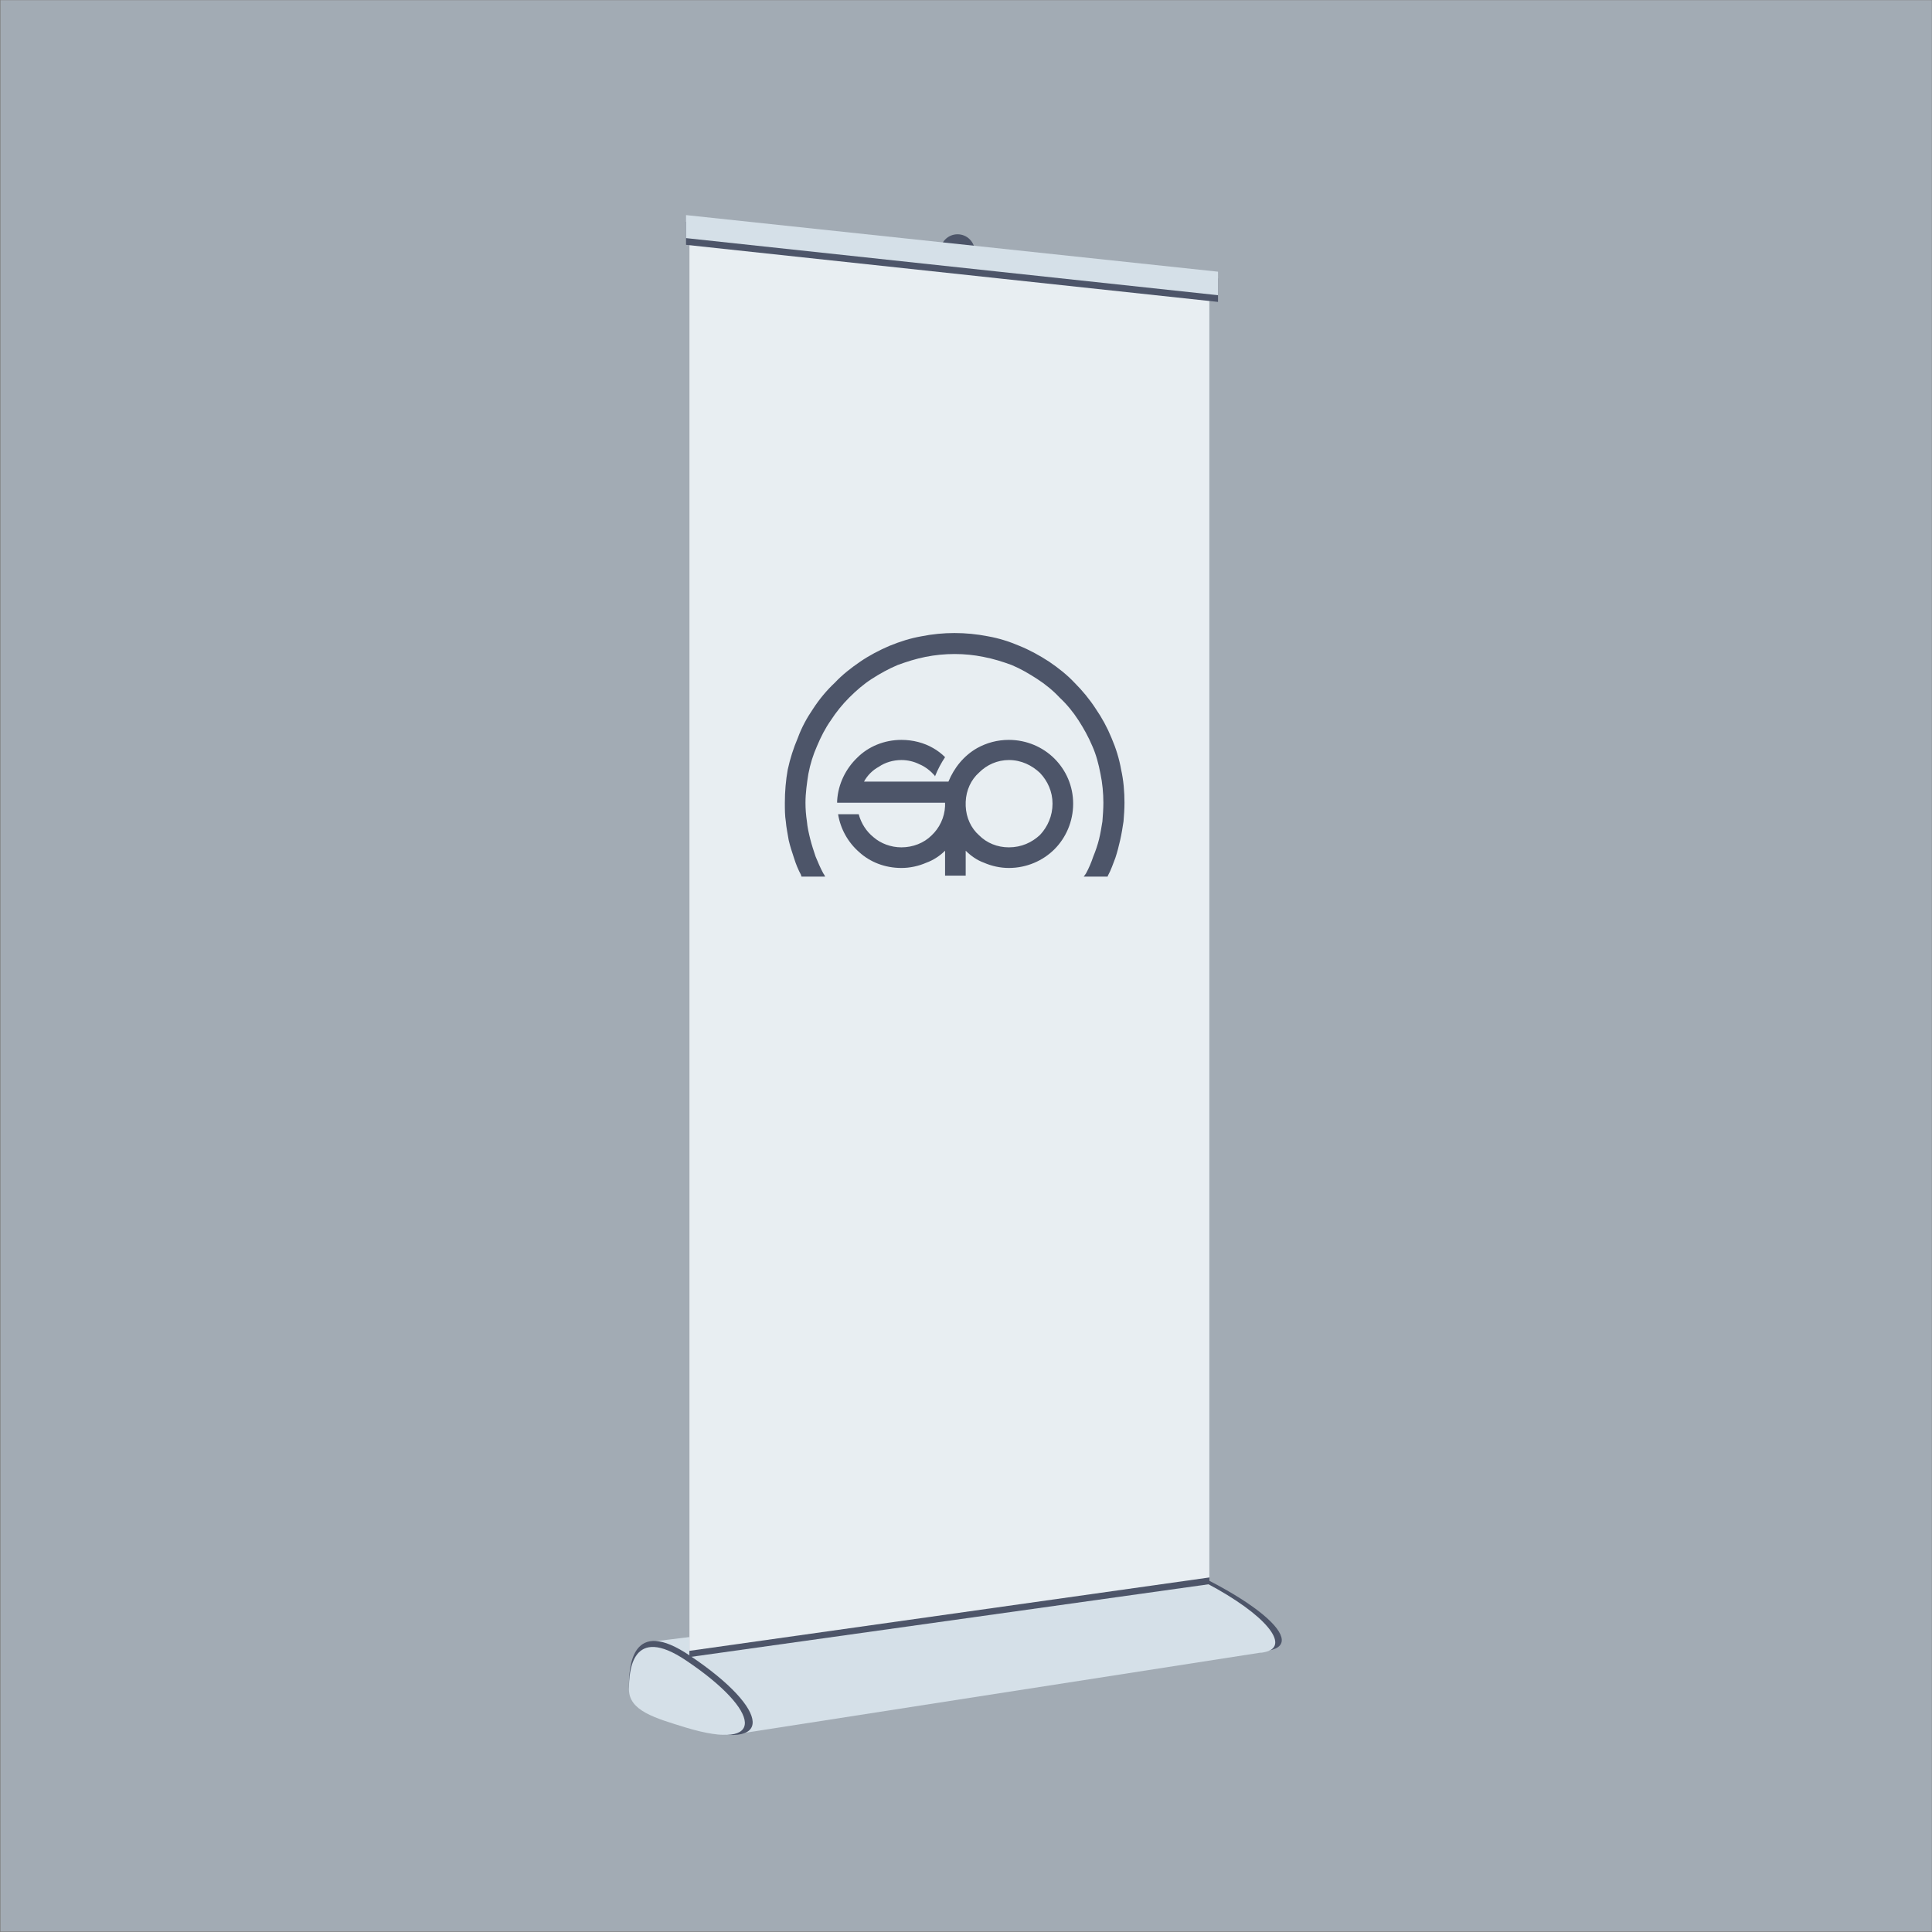 <?xml version="1.0" encoding="UTF-8" standalone="no"?>
<!DOCTYPE svg PUBLIC "-//W3C//DTD SVG 1.1//EN" "http://www.w3.org/Graphics/SVG/1.1/DTD/svg11.dtd">
<svg width="100%" height="100%" viewBox="0 0 2932 2932" version="1.1" xmlns="http://www.w3.org/2000/svg" xmlns:xlink="http://www.w3.org/1999/xlink" xml:space="preserve" xmlns:serif="http://www.serif.com/" style="fill-rule:evenodd;clip-rule:evenodd;stroke-linejoin:round;stroke-miterlimit:2;">
    <rect x="0" y="0" width="2932" height="2932" fill="#808080" stroke="none"/>
    <g transform="matrix(1,0,0,1,-36331,-7133)">
        <g id="ArtBoard5" transform="matrix(1,0,0,1,-0.793,-0.287)">
            <rect x="36331.8" y="7133.29" width="2932" height="2932" style="fill:none;"/>
            <clipPath id="_clip1">
                <rect x="36331.8" y="7133.29" width="2932" height="2932"/>
            </clipPath>
            <g clip-path="url(#_clip1)">
                <g transform="matrix(0.728,0,0,0.728,36332.6,7133.57)">
                    <rect x="0" y="0" width="4026" height="4026" style="fill:rgb(162,171,180);"/>
                </g>
                <g transform="matrix(0.728,0,0,0.728,36332.6,7133.57)">
                    <path d="M2522,3295.99C2714,3395.99 2727,3475.99 2522,3426.99C2444,3408.99 2378,3393.99 2378,3351.99C2378,3315.99 2384,3223.99 2522,3295.99Z" style="fill:rgb(77,85,105);"/>
                </g>
                <g transform="matrix(0.728,0,0,0.728,36332.6,7133.57)">
                    <path d="M2514,3299.99C2639,3365.99 2688,3429.99 2638,3442.99C2634,3443.99 2630,3444.99 2625,3444.99L1538,3613.99L1365,3420.99L2394,3293.99C2407,3276.99 2431,3267.99 2478,3283.99C2489,3287.99 2501,3293.99 2514,3299.99Z" style="fill:rgb(213,224,232);"/>
                </g>
                <g transform="matrix(0.728,0,0,0.728,36332.6,7133.57)">
                    <path d="M1437,3450.99C1606,3563.99 1617,3654.99 1437,3599.99C1368,3578.99 1310,3561.99 1310,3514.99C1310,3472.99 1316,3368.99 1437,3450.99Z" style="fill:rgb(77,85,105);"/>
                </g>
                <g transform="matrix(0.728,0,0,0.728,36332.6,7133.57)">
                    <path d="M1429,3460.99C1587,3566.99 1598,3651.99 1429,3600.99C1364,3580.99 1310,3565.99 1310,3520.99C1310,3482.99 1316,3384.99 1429,3460.99Z" style="fill:rgb(213,224,232);"/>
                </g>
                <g transform="matrix(0.728,0,0,0.728,36332.6,7133.57)">
                    <path d="M1436,475.992L2520,585.992L2520,3301.99L1436,3453.99L1436,475.992Z" style="fill:rgb(77,85,105);"/>
                </g>
                <g transform="matrix(0.728,0,0,0.728,36332.6,7133.57)">
                    <path d="M1436,484.992L2520,595.992L2520,3287.99L1436,3440.99L1436,484.992Z" style="fill:rgb(232,238,242);"/>
                </g>
                <g transform="matrix(0.728,0,0,0.728,36332.6,7133.57)">
                    <path d="M1429,461.992L2538,579.992L2538,628.992L1429,509.992L1429,461.992Z" style="fill:rgb(77,85,105);fill-rule:nonzero;"/>
                </g>
                <g transform="matrix(0.728,0,0,0.728,36332.6,7133.57)">
                    <circle cx="1995" cy="523.992" r="36" style="fill:rgb(77,85,105);"/>
                </g>
                <g transform="matrix(0.728,0,0,0.728,36332.6,7133.57)">
                    <path d="M1429,447.992L2538,565.992L2538,614.992L1429,495.992L1429,447.992Z" style="fill:rgb(213,224,232);"/>
                </g>
                <g id="_2473307191056" transform="matrix(0.728,0,0,0.728,36332.6,7133.57)">
                    <path d="M2058,1325.99C2081,1329.99 2103,1336.99 2124,1345.99C2146,1354.99 2166,1365.99 2186,1378.99C2205,1391.99 2223,1405.99 2239,1422.99C2255,1438.99 2270,1456.99 2283,1476.99C2296,1495.99 2307,1515.99 2316,1537.99C2325,1558.99 2332,1580.99 2336,1603.99C2341,1625.99 2343,1649.99 2343,1672.99C2343,1685.99 2342,1699.99 2341,1711.99C2339,1724.99 2337,1737.99 2334,1750.99C2331,1763.99 2328,1775.99 2324,1787.99C2319,1800.99 2315,1812.99 2309,1823.99L2308,1825.99L2308,1826.99L2258,1826.99L2261,1822.99L2263,1819.99C2269,1808.99 2274,1796.99 2278,1784.99C2283,1772.99 2287,1760.99 2290,1748.99C2293,1736.99 2295,1723.99 2297,1711.99C2298,1698.99 2299,1685.99 2299,1672.99C2299,1652.99 2297,1631.99 2293,1612.99C2289,1591.99 2284,1572.99 2276,1554.99C2268,1535.99 2258,1517.99 2247,1500.99C2236,1483.99 2223,1467.99 2208,1453.99C2194,1438.99 2178,1425.99 2161,1414.99C2144,1403.99 2127,1393.99 2108,1385.99C2089,1378.99 2070,1372.99 2049,1368.99C2010,1360.99 1968,1360.99 1928,1368.99C1908,1372.99 1889,1378.99 1870,1385.99C1851,1393.99 1833,1403.99 1816,1414.99C1799,1425.99 1784,1438.99 1769,1453.99C1755,1467.99 1742,1483.99 1731,1500.99C1719,1517.99 1710,1535.99 1702,1554.99C1694,1572.99 1688,1591.99 1684,1612.99C1681,1631.99 1678,1652.99 1678,1672.99C1678,1685.99 1679,1698.99 1681,1711.99C1682,1723.99 1685,1736.99 1688,1748.99C1691,1760.99 1695,1772.99 1699,1784.99C1704,1796.99 1709,1808.99 1715,1819.99L1717,1822.99L1719,1826.99L1670,1826.99L1669,1825.99L1669,1823.99C1663,1812.99 1658,1800.99 1654,1787.99C1650,1775.99 1646,1763.99 1643,1750.99C1641,1737.99 1638,1724.99 1637,1711.99C1635,1699.99 1635,1685.99 1635,1672.99C1635,1649.99 1637,1625.99 1641,1603.99C1646,1580.99 1653,1558.99 1662,1537.99C1670,1515.99 1681,1495.99 1694,1476.99C1707,1456.99 1722,1438.99 1739,1422.99C1755,1405.99 1773,1391.99 1792,1378.99C1811,1365.99 1832,1354.99 1853,1345.99C1875,1336.99 1897,1329.99 1920,1325.99C1965,1316.99 2012,1316.99 2058,1325.99Z" style="fill:rgb(77,85,105);fill-rule:nonzero;"/>
                    <path d="M1878,1541.99C1902,1541.99 1925,1547.99 1944,1558.99C1953,1563.99 1962,1570.99 1969,1577.99C1961,1589.99 1954,1602.99 1948,1617.99L1947,1615.99C1939,1606.99 1928,1597.99 1916,1592.99C1904,1586.99 1891,1583.99 1878,1583.99C1861,1583.99 1844,1588.99 1831,1597.99C1818,1604.99 1807,1615.99 1800,1628.99L1976,1628.99C1988,1599.99 2008,1574.99 2036,1558.99C2056,1547.99 2078,1541.99 2102,1541.99C2139,1541.99 2173,1556.99 2197,1580.99C2221,1604.99 2236,1637.99 2236,1674.99C2236,1711.99 2221,1745.99 2197,1769.99C2173,1793.99 2139,1808.99 2102,1808.99C2084,1808.99 2066,1804.99 2050,1797.99C2036,1792.99 2023,1783.99 2012,1772.99L2012,1824.99L1969,1824.99L1969,1772.99C1958,1783.99 1944,1792.99 1930,1797.99C1914,1804.99 1896,1808.99 1878,1808.99C1844,1808.99 1813,1796.99 1790,1775.99C1767,1755.99 1751,1727.99 1746,1696.99L1789,1696.99C1794,1715.99 1805,1732.99 1820,1744.99C1835,1757.99 1856,1765.99 1878,1765.99C1902,1765.99 1925,1756.99 1941,1740.99C1957,1725.99 1968,1703.99 1969,1679.99L1969,1672.99L1744,1672.99L1744,1668.99C1746,1633.99 1762,1601.99 1786,1578.99C1809,1555.99 1842,1541.99 1878,1541.99ZM2012,1670.99L2012,1679.99C2013,1703.99 2023,1725.99 2040,1740.99C2056,1756.99 2078,1765.99 2102,1765.99C2128,1765.99 2150,1755.99 2167,1739.99C2183,1722.99 2193,1699.99 2193,1674.99C2193,1649.99 2183,1627.99 2167,1610.99C2150,1594.99 2128,1583.99 2102,1583.99C2078,1583.99 2056,1593.99 2040,1609.99C2023,1624.99 2013,1646.99 2012,1670.99Z" style="fill:rgb(77,85,105);fill-rule:nonzero;"/>
                </g>
            </g>
        </g>
    </g>
</svg>
